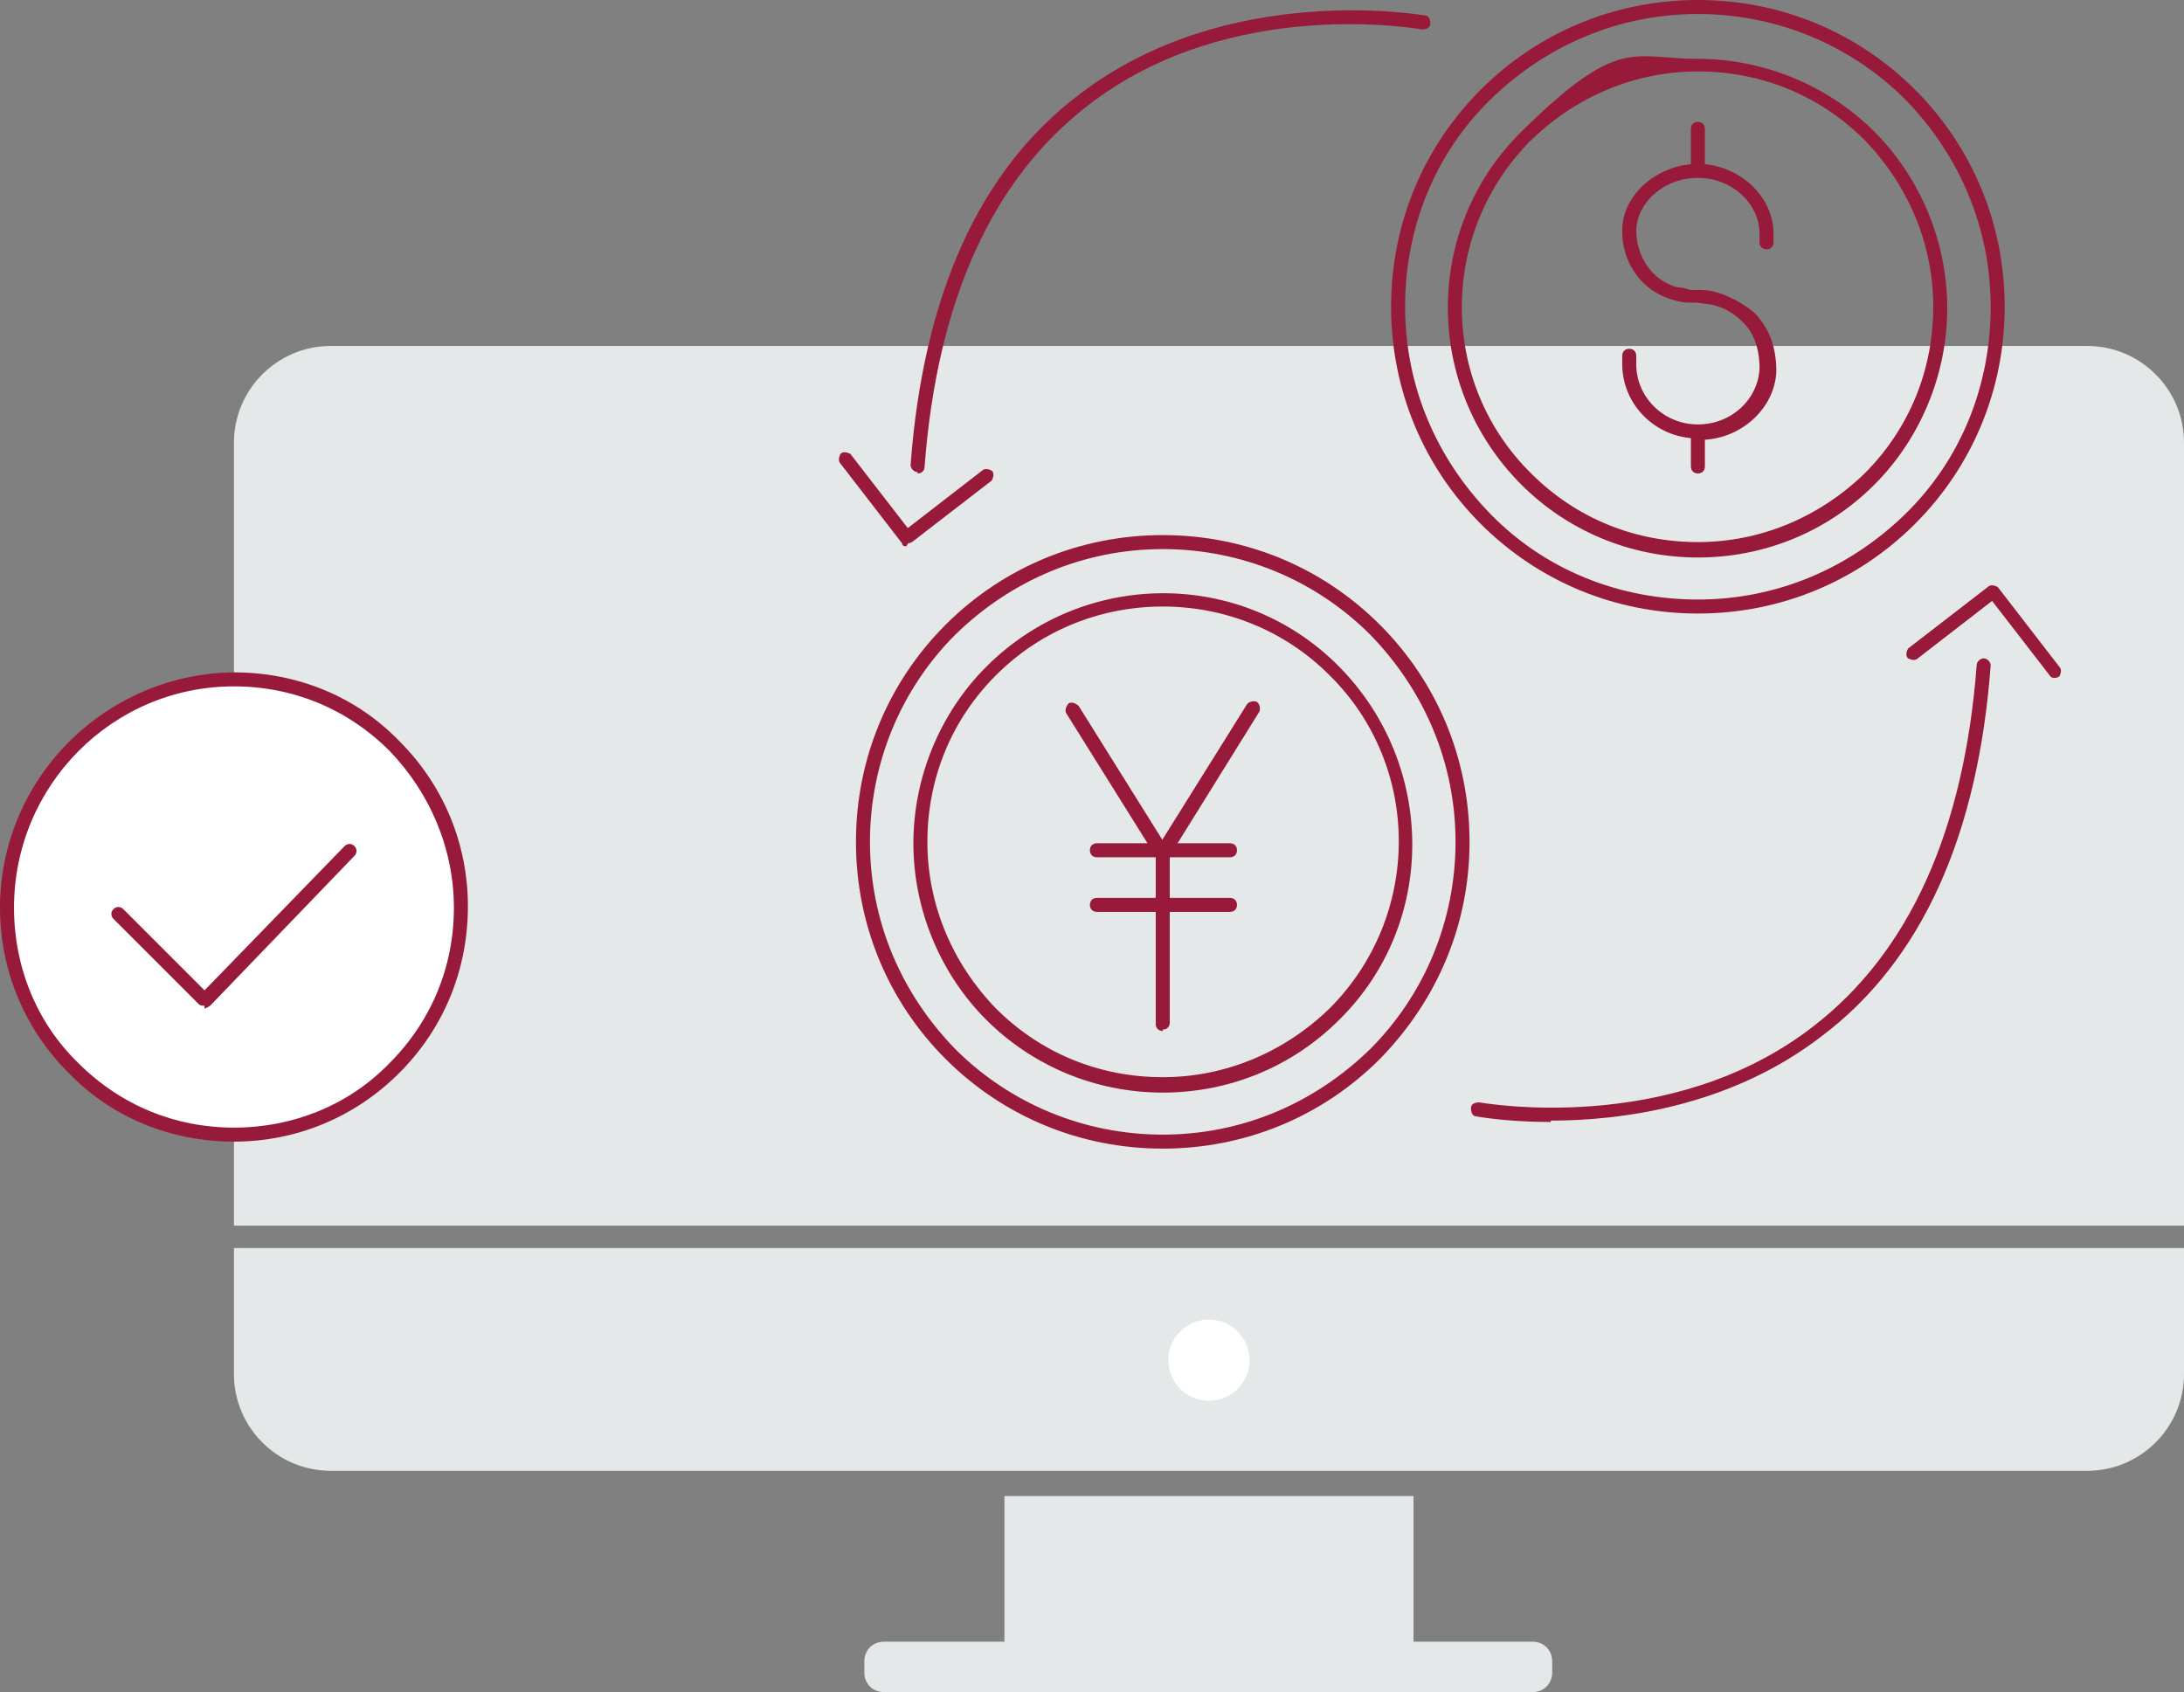 <svg xmlns="http://www.w3.org/2000/svg" id="Layer_1" version="1.1" viewBox="26.1 58 155.9 120.8">
  <rect x="26.1" y="58" width="155.9" height="120.8" fill="#808080" stroke="none"/>
  <!-- Generator: Adobe Illustrator 29.5.1, SVG Export Plug-In . SVG Version: 2.1.0 Build 141)  -->
  <defs>
    <style>
      .st0 {
        fill: #e5e8e8;
      }

      .st1 {
        fill: #fff;
      }

      .st2 {
        fill: #981a3b;
      }
    </style>
  </defs>
  <path class="st0" d="M42.8,156.1c0,3.8,3.1,6.9,6.9,6.9h125.4c3.8,0,6.9-3.1,6.9-6.9v-9H42.8v9Z"/>
  <path class="st0" d="M175.2,82.7H49.7c-3.8,0-6.9,3.1-6.9,6.9v55.9h139.2v-55.9c0-3.8-3.1-6.9-6.9-6.9"/>
  <path class="st1" d="M115.3,155.1c0,1.6-1.3,2.9-2.9,2.9s-2.9-1.3-2.9-2.9,1.3-2.9,2.9-2.9,2.9,1.3,2.9,2.9"/>
  <path class="st0" d="M135.6,175.2h-8.6v-10.4h-29.2v10.4h-8.6c-.8,0-1.4.6-1.4,1.4v.8c0,.8.6,1.4,1.4,1.4h46.3c.8,0,1.4-.6,1.4-1.4v-.8c0-.8-.6-1.4-1.4-1.4"/>
  <path class="st1" d="M59.1,122.8c0,9-7.3,16.3-16.2,16.3-9,0-16.3-7.3-16.3-16.2,0-9,7.3-16.2,16.2-16.3,9,0,16.3,7.2,16.3,16.2,0,0,0,0,0,0Z"/>
  <path class="st2" d="M40.7,129.8c-.1,0-.3,0-.4-.1l-6.1-6.1c-.2-.2-.2-.5,0-.7s.5-.2.7,0l5.8,5.8,10-10.3c.2-.2.5-.2.7,0,.2.2.2.5,0,.7l-10.3,10.7c0,0-.3.2-.4.2Z"/>
  <path class="st2" d="M42.8,139.5c-4.5,0-8.7-1.7-11.8-4.9-3.2-3.2-4.9-7.4-4.9-11.8,0-9.2,7.5-16.7,16.7-16.8h0c4.5,0,8.7,1.7,11.8,4.9,3.2,3.2,4.9,7.4,4.9,11.8h0c0,4.5-1.7,8.7-4.9,11.9-3.2,3.2-7.4,4.9-11.8,4.9h0ZM42.8,107h0c-8.7,0-15.7,7.1-15.7,15.8,0,4.2,1.6,8.2,4.6,11.1,3,3,6.9,4.6,11.1,4.6h0c4.2,0,8.2-1.6,11.1-4.6,3-3,4.6-6.9,4.6-11.1h0c0-4.2-1.7-8.2-4.6-11.2-3-3-6.9-4.6-11.1-4.6Z"/>
  <g>
    <g>
      <path class="st2" d="M147.3,101.8c-5.9,0-11.4-2.3-15.5-6.4-4.1-4.1-6.4-9.6-6.4-15.5s2.3-11.4,6.4-15.5c4.1-4.1,9.6-6.4,15.5-6.4s11.4,2.3,15.5,6.4h0c4.1,4.1,6.4,9.6,6.4,15.5s-2.3,11.4-6.4,15.5c-4.1,4.1-9.6,6.4-15.5,6.4ZM147.3,59c-5.6,0-10.8,2.2-14.8,6.1s-6.1,9.2-6.1,14.8,2.2,10.8,6.1,14.8,9.2,6.1,14.8,6.1,10.8-2.2,14.8-6.1,6.1-9.2,6.1-14.8-2.2-10.8-6.1-14.8h0c-3.9-3.9-9.2-6.1-14.8-6.1ZM147.3,97.8c-4.8,0-9.3-1.9-12.6-5.2-7-7-7-18.3,0-25.2s7.9-5.2,12.6-5.2,9.3,1.9,12.6,5.2,5.2,7.9,5.2,12.6-1.9,9.3-5.2,12.6h0c-3.4,3.4-7.9,5.2-12.6,5.2ZM147.3,63.1c-4.5,0-8.7,1.8-11.9,4.9-6.6,6.6-6.6,17.3,0,23.8,3.2,3.2,7.4,4.9,11.9,4.9s8.7-1.8,11.9-4.9h0c3.2-3.2,4.9-7.4,4.9-11.9s-1.8-8.7-4.9-11.9c-3.2-3.2-7.4-4.9-11.9-4.9Z"/>
      <path class="st2" d="M109.1,140c-5.9,0-11.4-2.3-15.5-6.4-4.1-4.1-6.4-9.6-6.4-15.5s2.3-11.4,6.4-15.5c4.1-4.1,9.6-6.4,15.5-6.4s11.4,2.3,15.5,6.4c4.1,4.1,6.4,9.6,6.4,15.5s-2.3,11.3-6.4,15.5c-4.1,4.1-9.6,6.4-15.5,6.4ZM109.1,97.2c-5.6,0-10.8,2.2-14.8,6.1-3.9,3.9-6.1,9.2-6.1,14.8s2.2,10.8,6.1,14.8c3.9,3.9,9.2,6.1,14.8,6.1s10.8-2.2,14.8-6.1c3.9-3.9,6.1-9.2,6.1-14.8s-2.2-10.8-6.1-14.8c-3.9-3.9-9.2-6.1-14.8-6.1ZM109.1,136c-4.8,0-9.3-1.9-12.6-5.2s-5.2-7.9-5.2-12.6,1.9-9.3,5.2-12.6c7-7,18.3-7,25.2,0s7,18.3,0,25.2c-3.4,3.4-7.9,5.2-12.6,5.2ZM109.1,101.3c-4.3,0-8.6,1.6-11.9,4.9-3.2,3.2-4.9,7.4-4.9,11.9s1.8,8.7,4.9,11.9c3.2,3.2,7.4,4.9,11.9,4.9s8.7-1.8,11.9-4.9c6.6-6.6,6.6-17.3,0-23.8-3.3-3.3-7.6-4.9-11.9-4.9Z"/>
      <path class="st2" d="M91.6,91.7s0,0,0,0c-.3,0-.5-.3-.5-.5.9-12.1,4.9-21.1,12.1-26.5,10.6-8.1,24.5-5.6,24.6-5.6.3,0,.4.3.4.6,0,.3-.3.4-.6.4-.1,0-13.6-2.5-23.8,5.4-6.9,5.3-10.8,14-11.7,25.8,0,.3-.2.5-.5.5Z"/>
      <path class="st2" d="M90.8,97s0,0,0,0c-.1,0-.3,0-.3-.2l-4.4-5.7c-.2-.2-.1-.5,0-.7.2-.2.5-.1.7,0l4.1,5.3,5.3-4.1c.2-.2.5-.1.7,0,.2.2.1.5,0,.7l-5.7,4.4c0,0-.2.1-.3.1Z"/>
      <path class="st2" d="M136.8,138.1c-3.2,0-5.3-.4-5.3-.4-.3,0-.4-.3-.4-.6,0-.3.3-.4.6-.4.1,0,13.6,2.5,23.8-5.4,6.9-5.3,10.8-14,11.7-25.8,0-.3.3-.5.5-.5.3,0,.5.3.5.5-.9,12.1-4.9,21.1-12.1,26.5-6.5,5-14.3,6-19.3,6Z"/>
      <path class="st2" d="M172.8,106.4c-.1,0-.3,0-.4-.2l-4.1-5.3-5.3,4.1c-.2.2-.5.1-.7,0-.2-.2-.1-.5,0-.7l5.7-4.4c.2-.2.5-.1.7,0l4.4,5.7c.2.2.1.5,0,.7,0,0-.2.1-.3.1Z"/>
      <g>
        <g>
          <path class="st2" d="M109.1,119.5c-.2,0-.3,0-.4-.2l-6.5-10.4c-.1-.2,0-.5.2-.7.2-.1.5,0,.7.2l6.5,10.4c.1.2,0,.5-.2.7,0,0-.2,0-.3,0Z"/>
          <path class="st2" d="M109.1,131.6c-.3,0-.5-.2-.5-.5v-12.1c0,0,0-.2,0-.3l6.5-10.4c.1-.2.5-.3.7-.2.2.1.3.5.2.7l-6.4,10.3v11.9c0,.3-.2.5-.5.5Z"/>
        </g>
        <path class="st2" d="M113.9,119.2h-9.5c-.3,0-.5-.2-.5-.5s.2-.5.5-.5h9.5c.3,0,.5.2.5.5s-.2.5-.5.5Z"/>
        <path class="st2" d="M113.9,123.1h-9.5c-.3,0-.5-.2-.5-.5s.2-.5.5-.5h9.5c.3,0,.5.2.5.5s-.2.5-.5.5Z"/>
      </g>
    </g>
    <g>
      <path class="st2" d="M147.3,89.3c-3,0-5.4-2.4-5.4-5.3v-.6c0-.3.2-.5.5-.5s.5.2.5.5v.6c0,2.4,2,4.3,4.4,4.3s4.3-1.8,4.4-4c0-1.4-.4-2.6-1.3-3.4-.4-.4-1-.8-1.6-1-.5-.2-1-.2-1.6-.3-.2,0-.4,0-.6,0-.4,0-.8-.1-1.1-.2-2.2-.6-3.7-2.7-3.6-5.1.1-2.5,2.6-4.6,5.4-4.6s5.4,2.2,5.4,5v.6c0,.3-.2.5-.5.5s-.5-.2-.5-.5v-.6c0-2.2-2-4-4.4-4s-4.3,1.7-4.4,3.7c0,1.9,1.1,3.6,2.9,4.1.3,0,.6.1,1,.2.2,0,.4,0,.6,0,.6,0,1.2.1,1.9.4.7.3,1.4.7,2,1.2,1.1,1.1,1.6,2.5,1.6,4.2-.1,2.7-2.6,4.9-5.4,4.9Z"/>
      <path class="st2" d="M147.3,70.3c-.3,0-.5-.2-.5-.5v-2.6c0-.3.2-.5.5-.5s.5.2.5.5v2.6c0,.3-.2.5-.5.5Z"/>
      <path class="st2" d="M147.3,91.8c-.3,0-.5-.2-.5-.5v-2.4c0-.3.2-.5.5-.5s.5.2.5.5v2.4c0,.3-.2.5-.5.5Z"/>
    </g>
  </g>
</svg>